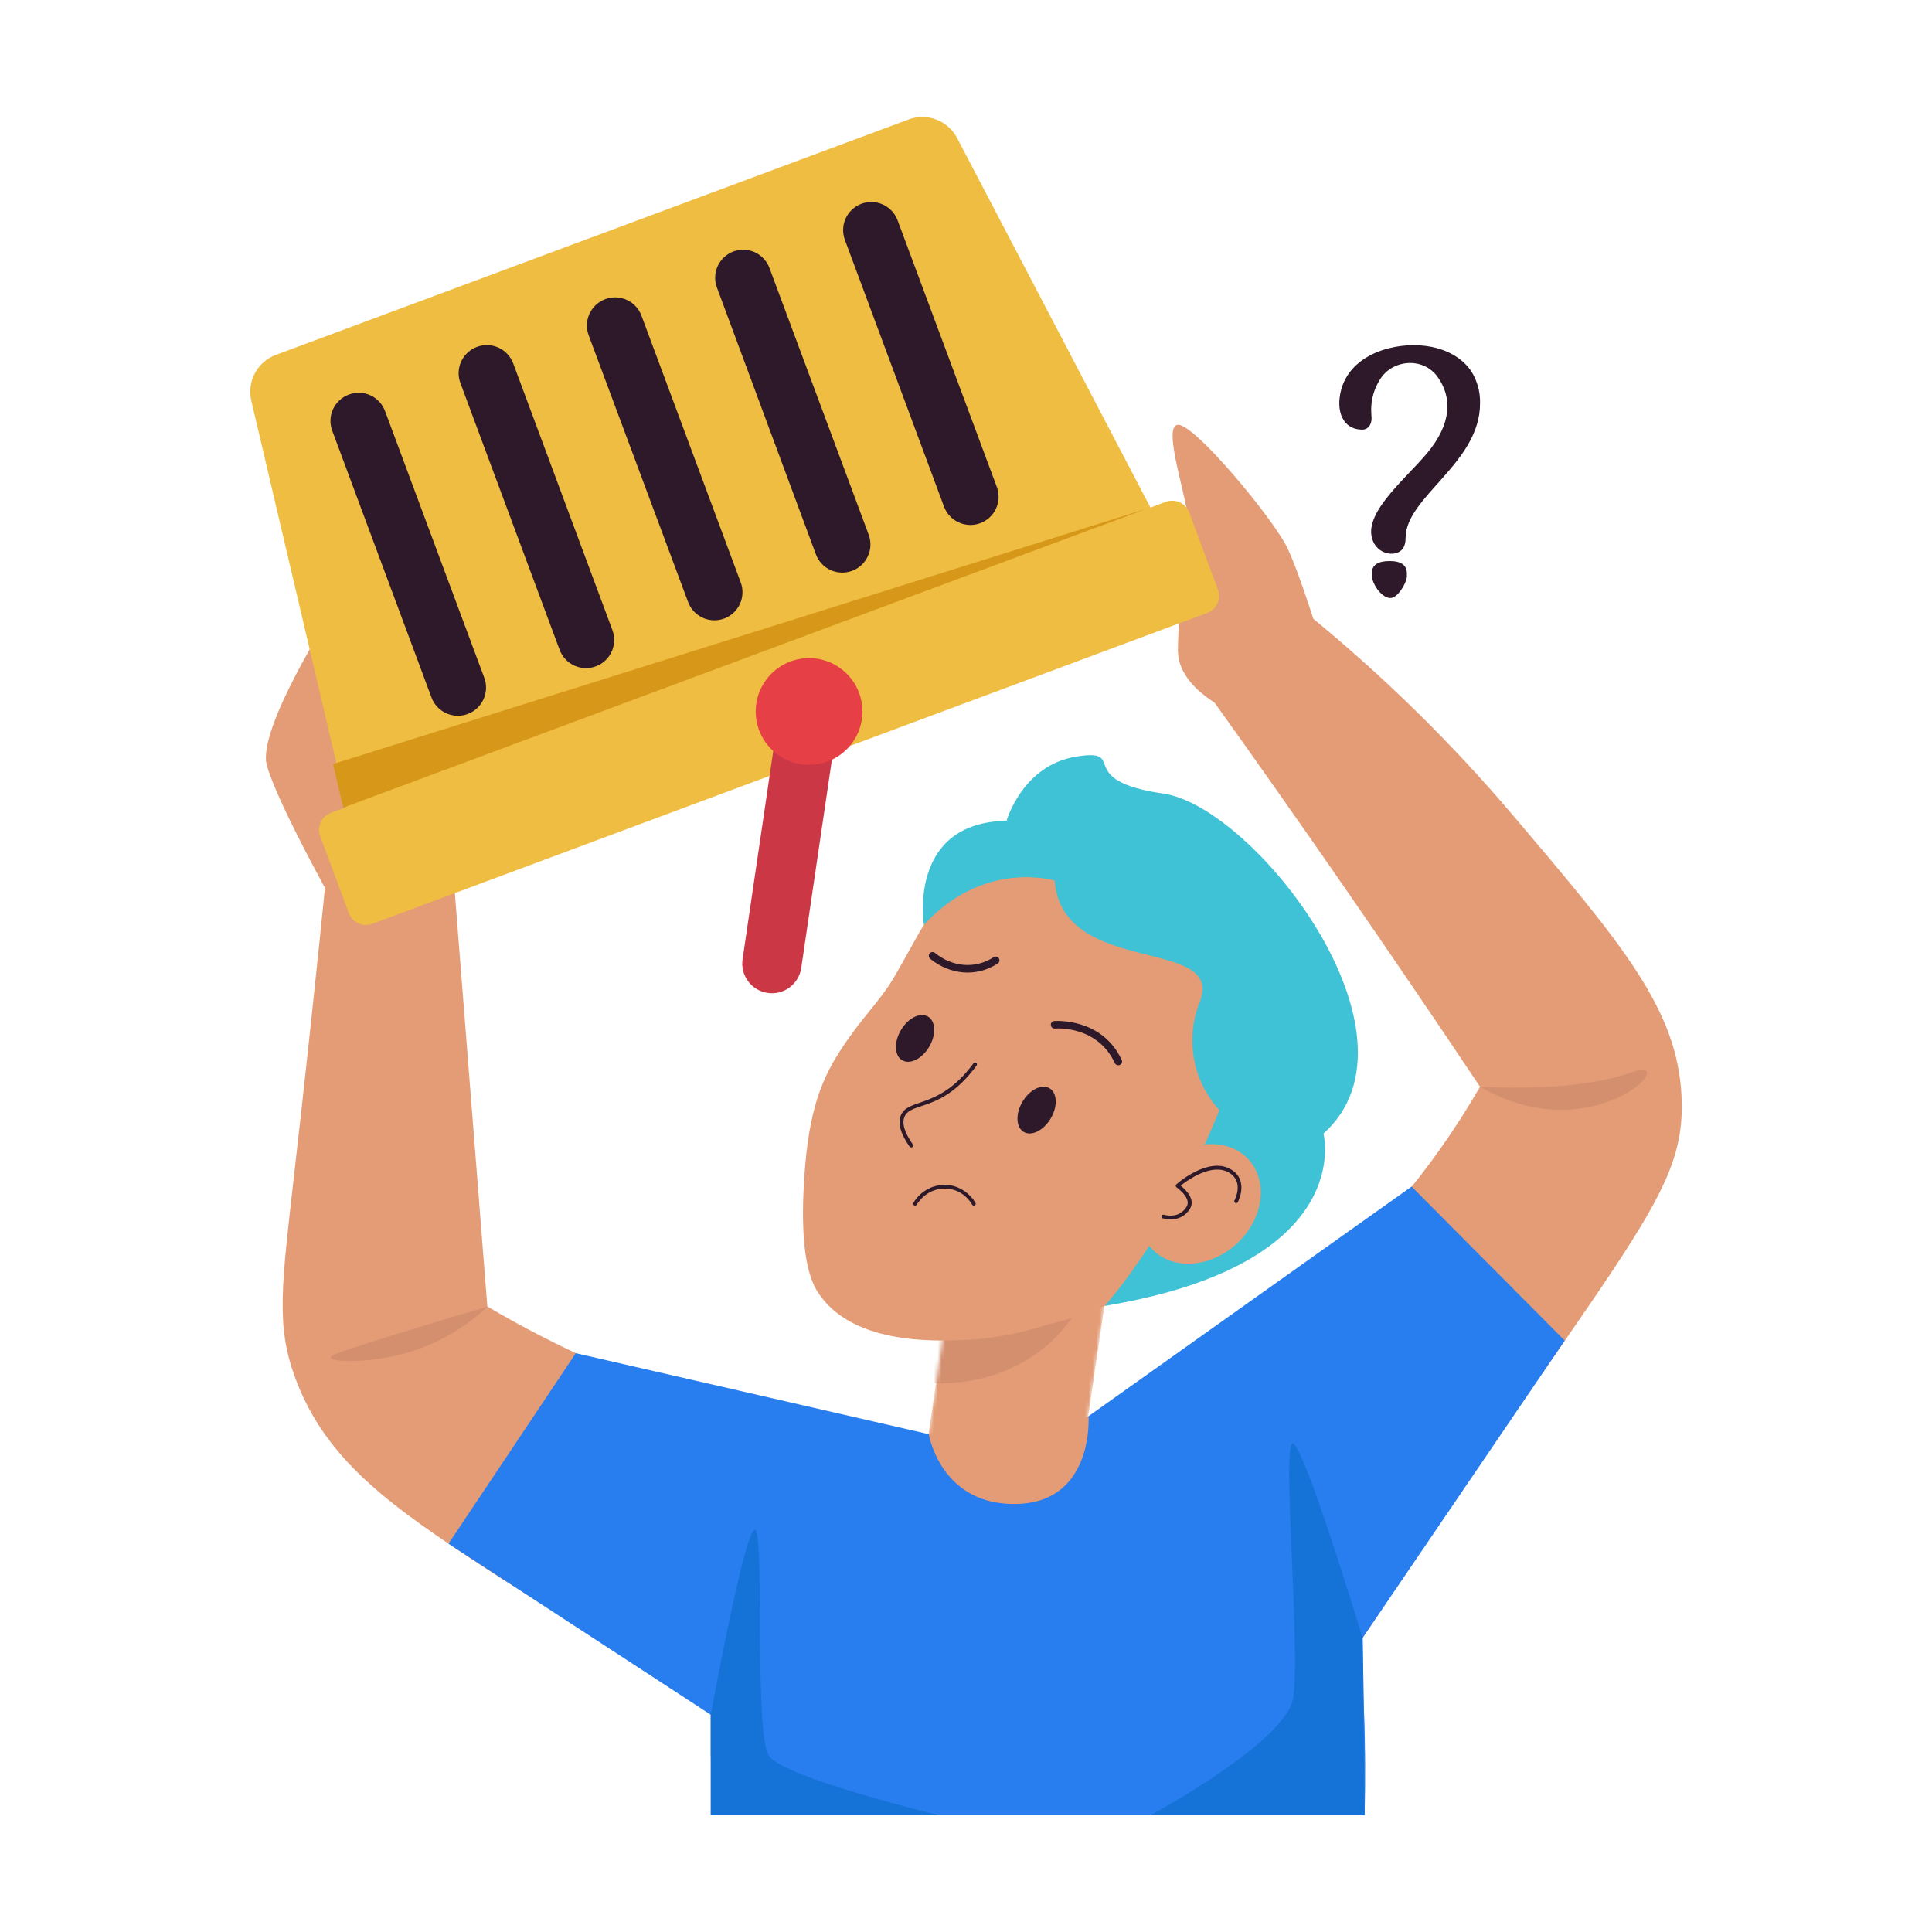 <svg width="512" height="512" viewBox="0 0 512 512" fill="none" xmlns="http://www.w3.org/2000/svg">
<mask id="mask0_826_4692" style="mask-type:luminance" maskUnits="userSpaceOnUse" x="243" y="317" width="54" height="89">
<path d="M255.275 317.237L296.032 323.213L284.001 405.27L243.245 399.294L255.275 317.237Z" fill="white"/>
</mask>
<g mask="url(#mask0_826_4692)">
<path d="M255.275 317.237L296.032 323.213L284.001 405.27L243.245 399.294L255.275 317.237Z" fill="#E39C76"/>
<path d="M288.869 340.16C281.569 359.24 263.029 368.39 243.609 366.31L249.999 339.78L288.869 340.16Z" fill="#D48F6E"/>
</g>
<path d="M222.63 278.49C228.2 269.88 233.09 265.37 236.53 259.64C245.04 245.48 248.87 233.39 264.33 228.4C269.39 226.194 274.742 224.733 280.22 224.06C300.83 220.27 326.22 232.16 337.16 253.2C349.71 277.44 337.23 302.7 334.16 308.98C319.69 338.28 289.71 348.16 277.29 351.12C270.232 353.41 262.902 354.756 255.49 355.12C247.26 355.44 225.23 356.29 216.49 342.05C214.21 338.32 212.25 330.8 212.94 315.72C213.82 296.22 217.07 287.1 222.63 278.49Z" fill="#E39C76"/>
<path d="M241.46 304.08C241.38 304.08 241.301 304.06 241.23 304.024C241.159 303.987 241.097 303.935 241.05 303.87C238.6 300.37 237.83 297.54 238.79 295.45C240.87 290.9 249 294 258 281.77C258.079 281.663 258.196 281.591 258.327 281.57C258.459 281.549 258.593 281.582 258.7 281.66C258.808 281.738 258.88 281.856 258.9 281.987C258.921 282.118 258.889 282.253 258.81 282.36C249.67 294.86 241.56 291.87 239.74 295.87C238.94 297.61 239.67 300.1 241.91 303.29C241.966 303.368 241.999 303.46 242.004 303.556C242.009 303.651 241.986 303.746 241.939 303.829C241.891 303.913 241.821 303.98 241.736 304.025C241.651 304.069 241.556 304.088 241.46 304.08Z" fill="#2D1929"/>
<path d="M246.25 277.4C244.36 280.59 241.16 282.2 239.09 280.98C237.02 279.76 236.87 276.18 238.76 272.98C240.65 269.78 243.85 268.18 245.92 269.4C247.99 270.62 248.14 274.2 246.25 277.4Z" fill="#2D1929"/>
<path d="M278.46 296.39C276.57 299.59 273.37 301.19 271.3 299.97C269.23 298.75 269.08 295.17 270.97 291.97C272.86 288.77 276.06 287.17 278.13 288.39C280.2 289.61 280.34 293.2 278.46 296.39Z" fill="#2D1929"/>
<path d="M246.51 254.08C246.408 253.997 246.324 253.894 246.261 253.778C246.199 253.662 246.16 253.535 246.147 253.404C246.134 253.273 246.147 253.141 246.186 253.015C246.224 252.889 246.287 252.772 246.37 252.67C246.538 252.467 246.779 252.338 247.042 252.312C247.304 252.286 247.566 252.364 247.77 252.53C252.37 256.27 258.41 256.88 263.38 253.63C263.601 253.509 263.86 253.475 264.104 253.536C264.349 253.597 264.561 253.749 264.699 253.96C264.837 254.171 264.89 254.426 264.848 254.675C264.805 254.923 264.67 255.147 264.47 255.3C258.71 259.07 251.72 258.32 246.51 254.08Z" fill="#2D1929"/>
<path d="M296.351 282.31C296.159 282.311 295.972 282.256 295.811 282.153C295.649 282.051 295.521 281.904 295.441 281.73C290.781 271.73 280.031 272.54 279.571 272.58C279.439 272.592 279.307 272.578 279.181 272.538C279.055 272.499 278.938 272.435 278.837 272.351C278.633 272.18 278.504 271.935 278.481 271.67C278.457 271.405 278.539 271.141 278.71 270.937C278.881 270.732 279.125 270.604 279.391 270.58C279.511 270.58 291.991 269.58 297.251 280.87C297.325 281.023 297.36 281.192 297.351 281.362C297.343 281.531 297.291 281.696 297.201 281.84C297.111 281.984 296.985 282.103 296.837 282.185C296.688 282.267 296.521 282.31 296.351 282.31Z" fill="#2D1929"/>
<path d="M260.29 376.94C260.29 376.94 202.18 387.94 195.37 402.6C188.56 417.26 200.61 465.42 200.61 465.42H356.1C356.1 465.42 360.81 407.83 356.1 393.7C351.39 379.57 260.29 376.94 260.29 376.94Z" fill="#E39C76"/>
<path d="M320.501 184.29C344.707 218.097 368.614 252.667 392.221 288C366.531 332.52 326.501 365.22 276.521 379.09L347.721 454.48C429.131 329.55 446.901 318.67 445.621 290.61C444.571 267.53 430.091 250.45 401.121 216.27C384.649 196.836 366.422 178.96 346.671 162.87L320.501 184.29Z" fill="#E39C76"/>
<path d="M87.49 221.79C83.69 260.05 80.37 290.11 78.15 309.54C74.57 341 73.15 351.15 78.15 364.93C86.31 387.39 104.32 399.59 129.15 415.93C152.012 430.934 176.969 442.469 203.21 450.16L248.59 383.72C206.425 380.569 165.554 367.74 129.15 346.23C126.03 306.61 122.917 266.987 119.81 227.36L87.49 221.79Z" fill="#E39C76"/>
<path d="M326.781 188.81C326.781 188.81 312.161 182.9 312.161 172.32C312.161 161.74 314.961 144.67 314.961 138.73C314.961 132.79 307.801 112.88 312.161 112.57C316.521 112.26 337.631 137.65 341.231 145.34C344.831 153.03 350.121 170.61 350.121 170.61L326.781 188.81Z" fill="#E39C76"/>
<path d="M88.26 239.22C88.26 239.22 73.18 212.22 70.69 202.68C68.2 193.14 87.62 162.82 87.62 162.82L100.56 201L88.26 239.22Z" fill="#E39C76"/>
<path d="M257.64 319.26C254.19 313.43 246.38 313.67 242.93 319.26C242.896 319.316 242.85 319.365 242.797 319.403C242.743 319.441 242.683 319.469 242.619 319.483C242.554 319.498 242.488 319.5 242.423 319.489C242.358 319.479 242.296 319.455 242.24 319.42C242.185 319.386 242.137 319.342 242.098 319.289C242.06 319.237 242.033 319.177 242.018 319.114C242.003 319.05 242.001 318.985 242.012 318.921C242.022 318.856 242.046 318.795 242.08 318.74C243.034 317.132 244.43 315.833 246.102 314.998C247.775 314.162 249.652 313.826 251.51 314.03C252.95 314.258 254.322 314.797 255.531 315.611C256.741 316.424 257.757 317.492 258.51 318.74C258.545 318.797 258.567 318.861 258.577 318.926C258.586 318.992 258.583 319.059 258.567 319.124C258.551 319.188 258.522 319.249 258.482 319.303C258.442 319.356 258.392 319.401 258.335 319.435C258.278 319.469 258.215 319.492 258.149 319.501C258.083 319.511 258.016 319.508 257.952 319.492C257.887 319.475 257.826 319.447 257.773 319.407C257.72 319.367 257.675 319.317 257.64 319.26Z" fill="#2D1929"/>
<path d="M152.591 358.61L118.851 409.09L188.371 454.43V465.43L361.711 465.37C361.511 454.944 361.307 444.507 361.101 434.06L414.661 355.27L374.091 314.45L288.481 375.3C288.481 375.3 289.991 397.93 269.641 398.55C249.291 399.17 246.131 380.07 246.131 380.07L152.591 358.61Z" fill="#287EEF"/>
<path d="M361.63 481H188.37V454.43L361.48 454.16C361.82 462.77 361.89 471.73 361.63 481Z" fill="#287EEF"/>
<path d="M188.37 454.43C188.37 454.43 197.18 406.03 199.98 405.43C202.78 404.83 199.72 459.59 203.82 465.38C207.92 471.17 248.63 481 248.63 481H188.37V454.43Z" fill="#1573D8"/>
<path d="M361.1 434.05C361.1 434.05 345.75 383.45 342.65 382.51C339.55 381.57 344.82 438.51 342.65 450.19C340.48 461.87 305 481 305 481H361.63L361.1 434.05Z" fill="#1573D8"/>
<path d="M244.851 245.1C244.851 245.1 240.411 217.98 266.751 217.51C266.751 217.51 270.931 202.81 285.161 200.51C299.391 198.21 284.061 206.81 308.301 210.31C332.541 213.81 379.681 274.45 350.741 300.41C350.741 300.41 359.891 334.97 292.741 346.08C292.741 346.08 309.601 327.71 323.161 294.22C319.66 290.39 317.317 285.645 316.403 280.537C315.49 275.429 316.044 270.166 318.001 265.36C324.601 248.09 281.501 259.06 279.481 233.36C279.481 233.38 260.791 227.64 244.851 245.1Z" fill="#40C2D6"/>
<path d="M308.34 308.42C315.47 301.95 325.58 301.42 330.91 307.32C336.24 313.22 334.78 323.2 327.65 329.68C320.52 336.16 310.41 336.68 305.08 330.78C299.75 324.88 301.21 314.9 308.34 308.42Z" fill="#E39C76"/>
<path d="M310.16 323.14C309.485 323.138 308.812 323.047 308.16 322.87C308.036 322.827 307.933 322.737 307.874 322.619C307.814 322.502 307.802 322.366 307.84 322.24C307.882 322.114 307.971 322.01 308.089 321.95C308.207 321.89 308.344 321.879 308.47 321.92C308.63 321.97 312.47 323.14 314.47 319.78C315.86 317.49 311.81 314.66 311.77 314.63C311.71 314.583 311.661 314.523 311.628 314.455C311.594 314.387 311.577 314.311 311.577 314.235C311.577 314.159 311.594 314.084 311.628 314.015C311.661 313.947 311.71 313.887 311.77 313.84C312.1 313.54 320.11 306.57 326 309.78C331.15 312.58 328.08 318.49 328.05 318.55C328.022 318.613 327.982 318.669 327.931 318.715C327.88 318.761 327.821 318.796 327.756 318.818C327.691 318.841 327.622 318.849 327.554 318.844C327.486 318.838 327.419 318.819 327.359 318.786C327.298 318.754 327.245 318.71 327.202 318.656C327.16 318.602 327.129 318.54 327.111 318.474C327.093 318.408 327.09 318.339 327.1 318.271C327.11 318.203 327.134 318.138 327.17 318.08C327.27 317.87 329.8 312.99 325.52 310.66C321 308.2 314.67 312.79 312.9 314.2C314.12 315.2 316.9 317.79 315.37 320.3C314.841 321.202 314.077 321.942 313.159 322.443C312.241 322.943 311.205 323.184 310.16 323.14Z" fill="#2D1929"/>
<path d="M129.19 346.26C116.82 349.89 106.76 353.01 99.62 355.26C89.84 358.35 87.54 359.2 87.62 359.8C87.84 361.07 98.89 361.36 109.25 358.09C116.7 355.693 123.515 351.65 129.19 346.26Z" fill="#D48F6E"/>
<path d="M392.221 288C392.221 288 417.021 289.68 431.961 284.31C446.901 278.94 422.491 305.63 392.221 288Z" fill="#D48F6E"/>
<path d="M368.26 148.68C365.13 148.68 363.53 149.77 363.53 151.96C363.516 153.043 363.792 154.11 364.33 155.05C365.33 156.99 367.07 158.49 368.46 158.49C370.34 158.49 372.66 154.72 372.84 152.86V152C372.84 149.77 371.3 148.68 368.26 148.68Z" fill="#2D1929"/>
<path d="M366.47 92.75C361.19 94.49 356.86 97.93 355.42 103.31C353.98 108.69 355.65 113.86 361.09 113.86C362.49 113.86 363.48 112.57 363.48 110.92L363.38 108.78C363.338 105.835 364.17 102.943 365.77 100.47C369.15 95.16 377.24 94.6 381.01 99.92C384.78 105.24 384.87 112.15 378.12 120.19C371.99 127.47 360.05 136.94 364.23 144.14C364.731 144.986 365.458 145.676 366.328 146.133C367.199 146.591 368.179 146.797 369.16 146.73C371.4 146.48 372.5 145.09 372.5 142.5C372.5 131.74 392.22 122.68 392.22 106.99C392.331 103.911 391.497 100.872 389.83 98.28C385 91.37 374.66 90.12 366.47 92.75Z" fill="#2D1929"/>
<path d="M73.11 94.05L240.79 31.66C243.166 30.774 245.784 30.787 248.152 31.694C250.52 32.602 252.475 34.343 253.65 36.59L309.22 142.81C309.905 144.12 310.302 145.561 310.387 147.036C310.472 148.512 310.242 149.989 309.713 151.369C309.183 152.749 308.366 154 307.315 155.04C306.265 156.08 305.005 156.884 303.62 157.4L107.75 230.28C106.366 230.791 104.89 231.002 103.418 230.9C101.946 230.798 100.513 230.384 99.213 229.686C97.914 228.989 96.777 228.023 95.878 226.853C94.979 225.683 94.339 224.336 94 222.9L66.6 106.19C66.02 103.721 66.361 101.125 67.56 98.889C68.759 96.654 70.732 94.933 73.11 94.05Z" fill="#EFBD42"/>
<path d="M98.667 244.831L319.911 162.425C322.416 161.493 323.69 158.706 322.757 156.201L315.173 135.84C314.24 133.336 311.454 132.061 308.949 132.994L87.705 215.4C85.2 216.333 83.926 219.12 84.859 221.624L92.442 241.985C93.375 244.49 96.162 245.764 98.667 244.831Z" fill="#EFBD42"/>
<path d="M228.29 54C229.206 53.657 230.181 53.499 231.159 53.534C232.137 53.569 233.099 53.796 233.988 54.203C234.878 54.61 235.679 55.188 236.345 55.905C237.011 56.622 237.529 57.463 237.87 58.38L264.17 129.06C264.511 129.979 264.667 130.957 264.63 131.936C264.593 132.916 264.364 133.879 263.955 134.77C263.545 135.661 262.965 136.462 262.246 137.129C261.527 137.796 260.684 138.314 259.765 138.655C258.846 138.996 257.868 139.152 256.889 139.115C255.909 139.078 254.946 138.849 254.055 138.44C253.164 138.031 252.362 137.45 251.696 136.731C251.029 136.012 250.511 135.169 250.17 134.25L223.91 63.59C223.567 62.673 223.408 61.697 223.443 60.718C223.478 59.74 223.705 58.778 224.112 57.887C224.519 56.996 225.097 56.195 225.814 55.528C226.531 54.861 227.372 54.342 228.29 54Z" fill="#2D1929"/>
<path d="M194.34 66.65C196.186 65.963 198.229 66.034 200.023 66.849C201.816 67.665 203.214 69.157 203.91 71L230.21 141.69C230.898 143.547 230.821 145.601 229.995 147.4C229.168 149.199 227.661 150.597 225.805 151.285C223.948 151.973 221.894 151.896 220.095 151.07C218.296 150.244 216.898 148.737 216.21 146.88L190 76.22C189.656 75.307 189.496 74.335 189.528 73.359C189.561 72.384 189.785 71.425 190.188 70.536C190.591 69.648 191.165 68.847 191.877 68.18C192.59 67.513 193.426 66.993 194.34 66.65Z" fill="#2D1929"/>
<path d="M160.38 79.29C161.299 78.94 162.278 78.776 163.26 78.807C164.243 78.838 165.21 79.064 166.105 79.471C167 79.878 167.805 80.459 168.473 81.18C169.142 81.901 169.661 82.747 170 83.67L196.3 154.35C196.988 156.2 196.913 158.248 196.092 160.042C195.271 161.837 193.77 163.232 191.92 163.92C190.07 164.608 188.023 164.534 186.228 163.712C184.433 162.891 183.038 161.39 182.35 159.54L156 88.86C155.314 87.01 155.39 84.963 156.211 83.169C157.032 81.375 158.531 79.98 160.38 79.29Z" fill="#2D1929"/>
<path d="M126.42 91.92C128.271 91.234 130.319 91.309 132.115 92.13C133.911 92.951 135.308 94.451 136 96.3L162.3 167C162.988 168.857 162.911 170.91 162.085 172.71C161.259 174.509 159.752 175.907 157.895 176.595C156.039 177.283 153.985 177.206 152.185 176.38C150.386 175.554 148.988 174.047 148.3 172.19L122 101.49C121.661 100.572 121.507 99.595 121.546 98.617C121.585 97.639 121.816 96.678 122.227 95.789C122.637 94.9 123.219 94.101 123.938 93.437C124.658 92.773 125.501 92.258 126.42 91.92Z" fill="#2D1929"/>
<path d="M92.471 104.56C93.387 104.218 94.361 104.059 95.338 104.094C96.315 104.129 97.276 104.357 98.165 104.764C99.054 105.17 99.854 105.749 100.519 106.466C101.184 107.182 101.701 108.023 102.041 108.94L128.341 179.62C128.682 180.539 128.839 181.517 128.803 182.497C128.767 183.477 128.538 184.44 128.129 185.331C127.72 186.223 127.14 187.025 126.422 187.692C125.703 188.36 124.86 188.879 123.941 189.22C123.021 189.562 122.044 189.719 121.064 189.682C120.084 189.646 119.121 189.417 118.229 189.008C117.338 188.6 116.536 188.02 115.869 187.301C115.201 186.582 114.682 185.739 114.341 184.82L88.041 114.13C87.7 113.211 87.544 112.234 87.582 111.254C87.62 110.275 87.852 109.313 88.263 108.423C88.675 107.533 89.259 106.734 89.981 106.071C90.703 105.408 91.549 104.895 92.471 104.56Z" fill="#2D1929"/>
<path d="M303.99 134.78L88.26 202.48L90.97 214.04L303.99 134.78Z" fill="#D7981A"/>
<path d="M214.651 186.86C215.672 187.009 216.654 187.359 217.54 187.888C218.427 188.417 219.2 189.116 219.816 189.945C220.432 190.773 220.878 191.715 221.129 192.717C221.381 193.718 221.432 194.759 221.281 195.78L212.361 256.37C212.226 257.405 211.887 258.403 211.363 259.305C210.839 260.207 210.141 260.996 209.308 261.626C208.476 262.255 207.527 262.713 206.516 262.972C205.505 263.231 204.453 263.286 203.421 263.134C202.389 262.982 201.397 262.626 200.504 262.086C199.61 261.547 198.833 260.835 198.218 259.993C197.603 259.15 197.161 258.193 196.92 257.178C196.678 256.163 196.641 255.11 196.811 254.08L205.731 193.49C206.035 191.428 207.145 189.571 208.818 188.328C210.49 187.085 212.589 186.557 214.651 186.86Z" fill="#CC3745"/>
<path d="M214.411 202.69C222.22 202.69 228.551 196.359 228.551 188.55C228.551 180.741 222.22 174.41 214.411 174.41C206.601 174.41 200.271 180.741 200.271 188.55C200.271 196.359 206.601 202.69 214.411 202.69Z" fill="#E73F46"/>
</svg>
